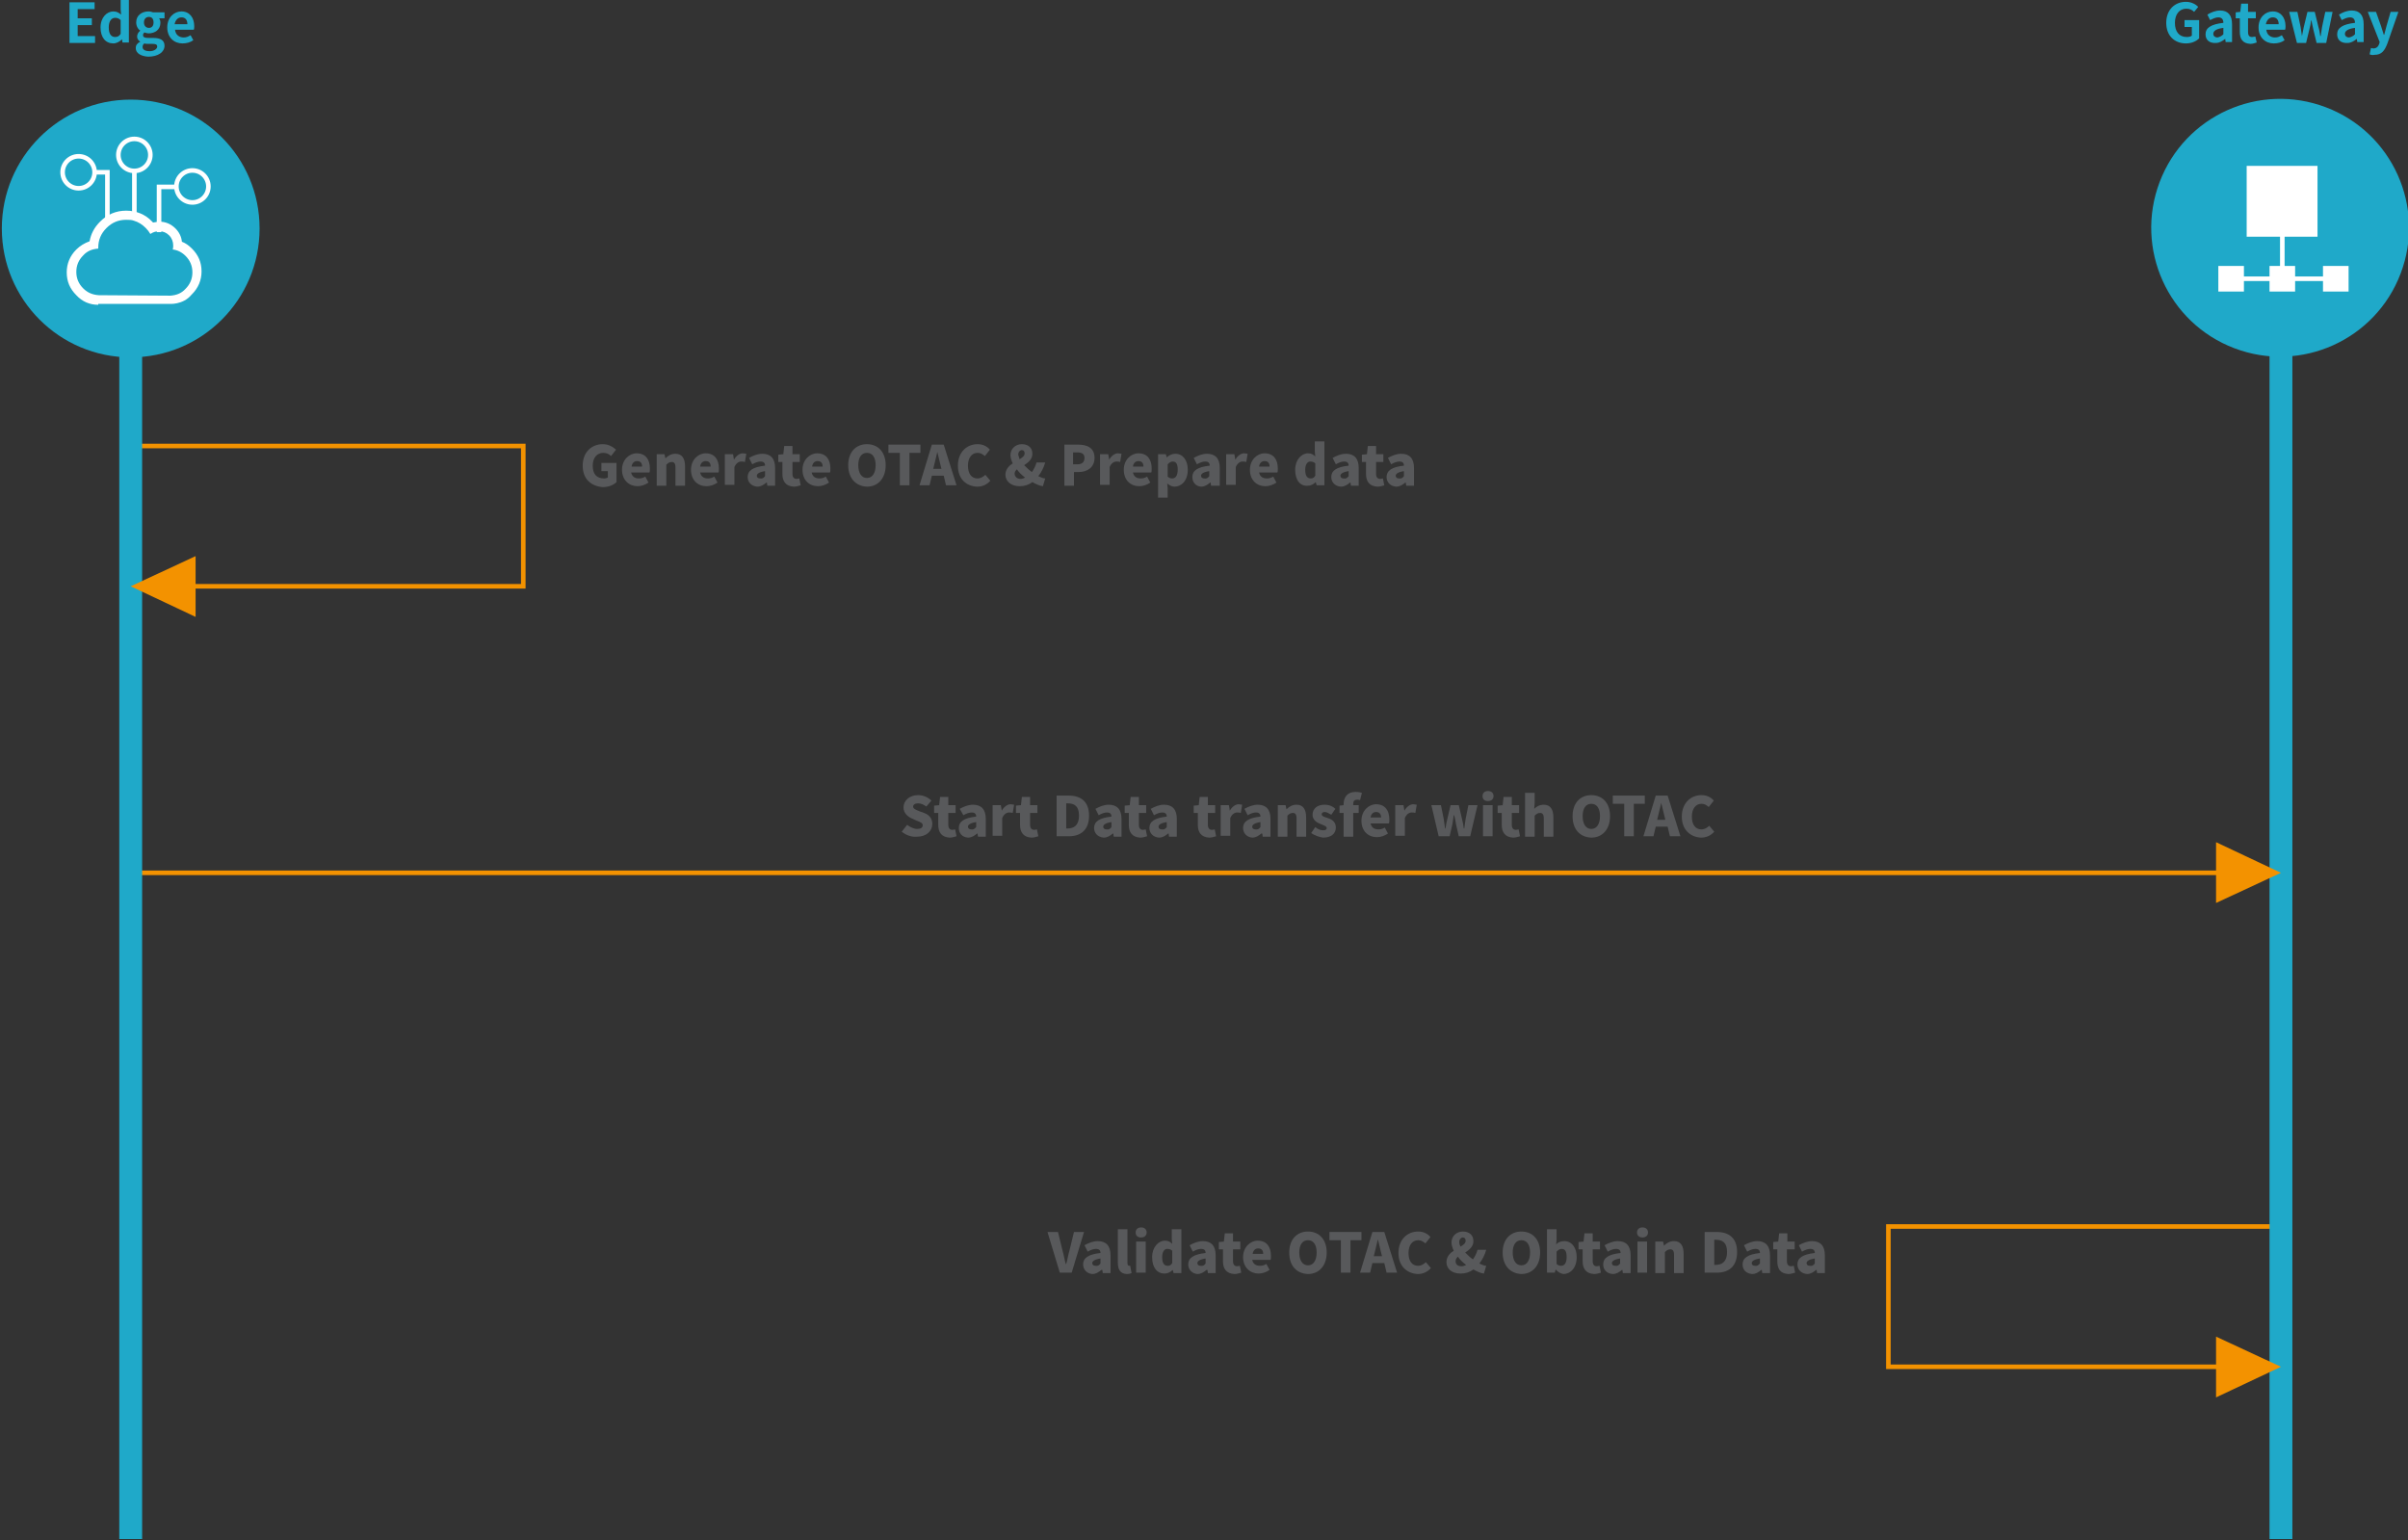 <?xml version="1.0" encoding="utf-8"?>
<!-- Generator: Adobe Illustrator 25.0.1, SVG Export Plug-In . SVG Version: 6.00 Build 0)  -->
<svg version="1.1" id="Layer_1" xmlns="http://www.w3.org/2000/svg" xmlns:xlink="http://www.w3.org/1999/xlink" x="0px" y="0px"
	 width="526.9px" height="337px" viewBox="0 0 526.9 337" style="enable-background:new 0 0 526.9 337;" xml:space="preserve">
<rect x="0" y="0" width="526.9" height="337" fill="#333333" stroke="none"/>
<style type="text/css">
	.st0{fill:#1FA9C9;}
	.st1{fill:none;stroke:#F39200;stroke-miterlimit:10;}
	.st2{fill:none;stroke:#1FA9C9;stroke-width:5;stroke-miterlimit:10;}
	.st3{fill:#F39200;}
	.st4{fill-rule:evenodd;clip-rule:evenodd;fill:#FFFFFF;}
	.st5{fill:none;stroke:#FFFFFF;stroke-miterlimit:10;}
	.st6{fill:#58595B;}
</style>
<g>
	<path class="st0" d="M15.3,0.5h5.4V2H17v2h3.1v1.5H17v2.4h3.8v1.5h-5.6V0.5H15.3z"/>
	<path class="st0" d="M22,6c0-2.2,1.4-3.5,2.8-3.5c0.8,0,1.2,0.3,1.7,0.7l-0.1-1.1v-2.4h1.8v9.6h-1.4l-0.1-0.7l0,0
		c-0.5,0.5-1.2,0.9-1.9,0.9C23.1,9.5,22,8.2,22,6z M26.4,7.4v-3C26,4,25.6,3.9,25.2,3.9c-0.8,0-1.4,0.7-1.4,2.1s0.5,2.1,1.4,2.1
		C25.7,8.1,26.1,7.9,26.4,7.4z"/>
	<path class="st0" d="M29.7,10.5c0-0.6,0.3-1,1-1.4l0,0C30.3,8.9,30,8.5,30,8s0.3-1,0.7-1.3l0,0c-0.5-0.3-0.9-1-0.9-1.8
		c0-1.6,1.3-2.4,2.7-2.4c0.4,0,0.7,0.1,1,0.2H36V4h-1.2c0.2,0.2,0.3,0.6,0.3,1c0,1.5-1.2,2.3-2.6,2.3c-0.3,0-0.6-0.1-0.9-0.2
		c-0.2,0.2-0.3,0.3-0.3,0.6c0,0.4,0.3,0.6,1.1,0.6h1.1c1.6,0,2.5,0.5,2.5,1.7c0,1.4-1.4,2.4-3.6,2.4C30.9,12.3,29.7,11.7,29.7,10.5z
		 M34.4,10.2c0-0.5-0.4-0.6-1.1-0.6h-0.8c-0.4,0-0.7,0-0.9-0.1c-0.3,0.2-0.4,0.5-0.4,0.8c0,0.6,0.6,0.9,1.6,0.9
		C33.7,11.2,34.4,10.7,34.4,10.2z M33.6,4.9c0-0.8-0.4-1.2-1-1.2c-0.6,0-1.1,0.4-1.1,1.2s0.5,1.2,1.1,1.2
		C33.2,6.1,33.6,5.7,33.6,4.9z"/>
	<path class="st0" d="M36.6,6c0-2.2,1.5-3.5,3.1-3.5c1.8,0,2.8,1.4,2.8,3.2c0,0.3,0,0.6-0.1,0.8h-4.1c0.1,1.1,0.9,1.7,1.9,1.7
		c0.6,0,1-0.2,1.5-0.5l0.6,1.1c-0.7,0.5-1.5,0.7-2.4,0.7C38.1,9.5,36.6,8.2,36.6,6z M41,5.3c0-0.9-0.4-1.5-1.3-1.5
		c-0.7,0-1.3,0.5-1.5,1.5H41z"/>
</g>
<g>
	<path class="st0" d="M474,5c0-2.9,1.9-4.6,4.3-4.6c1.3,0,2.2,0.6,2.7,1.1l-0.9,1.1c-0.4-0.4-0.9-0.7-1.7-0.7
		c-1.5,0-2.5,1.2-2.5,3.1s0.9,3.1,2.6,3.1c0.4,0,0.9-0.1,1.1-0.3V5.9H478V4.4h3.2v4c-0.6,0.6-1.6,1.1-2.9,1.1
		C475.9,9.5,474,7.9,474,5z"/>
	<path class="st0" d="M482.6,7.5c0-1.4,1.2-2.2,3.9-2.5c0-0.7-0.3-1.2-1.1-1.2c-0.6,0-1.2,0.3-1.8,0.6L483,3.2
		c0.8-0.5,1.8-0.9,2.8-0.9c1.7,0,2.6,1,2.6,3v3.9H487l-0.1-0.7l0,0c-0.6,0.5-1.3,0.9-2,0.9C483.4,9.5,482.6,8.7,482.6,7.5z
		 M486.5,7.5V6.1c-1.6,0.2-2.2,0.7-2.2,1.3c0,0.5,0.4,0.8,0.9,0.8C485.7,8.1,486.1,7.9,486.5,7.5z"/>
	<path class="st0" d="M490.1,7V4h-0.9V2.7l1-0.1l0.2-1.8h1.5v1.8h1.7V4h-1.7v3c0,0.8,0.3,1.1,0.9,1.1c0.2,0,0.5-0.1,0.7-0.1l0.3,1.3
		c-0.4,0.1-0.8,0.3-1.4,0.3C490.7,9.5,490.1,8.5,490.1,7z"/>
	<path class="st0" d="M494.2,6c0-2.2,1.5-3.5,3.1-3.5c1.8,0,2.8,1.4,2.8,3.2c0,0.3,0,0.6-0.1,0.8h-4.1c0.1,1.1,0.9,1.7,1.9,1.7
		c0.6,0,1-0.2,1.5-0.5l0.6,1.1c-0.7,0.5-1.5,0.7-2.4,0.7C495.7,9.5,494.2,8.2,494.2,6z M498.6,5.3c0-0.9-0.4-1.5-1.3-1.5
		c-0.7,0-1.3,0.5-1.5,1.5H498.6z"/>
	<path class="st0" d="M500.9,2.6h1.8l0.7,3.3c0.1,0.6,0.2,1.3,0.3,2l0,0c0.1-0.7,0.3-1.3,0.4-2l0.8-3.3h1.6l0.8,3.3
		c0.2,0.6,0.3,1.3,0.4,2h0.1c0.1-0.7,0.2-1.3,0.3-2l0.7-3.3h1.6L509,9.4h-2.1l-0.7-2.9c-0.1-0.6-0.3-1.2-0.4-2h-0.1
		c-0.1,0.7-0.2,1.3-0.4,2l-0.7,2.9h-2L500.9,2.6z"/>
	<path class="st0" d="M511.4,7.5c0-1.4,1.2-2.2,3.9-2.5c0-0.7-0.3-1.2-1.1-1.2c-0.6,0-1.2,0.3-1.8,0.6l-0.6-1.2
		c0.8-0.5,1.8-0.9,2.8-0.9c1.7,0,2.6,1,2.6,3v3.9h-1.4l-0.1-0.7l0,0c-0.6,0.5-1.3,0.9-2,0.9C512.2,9.5,511.4,8.7,511.4,7.5z
		 M515.3,7.5V6.1c-1.6,0.2-2.2,0.7-2.2,1.3c0,0.5,0.4,0.8,0.9,0.8C514.5,8.1,514.9,7.9,515.3,7.5z"/>
	<path class="st0" d="M518.5,11.9l0.3-1.4c0.1,0,0.3,0.1,0.5,0.1c0.7,0,1.1-0.4,1.3-1l0.1-0.4l-2.6-6.6h1.8l1.1,3.1
		c0.2,0.6,0.4,1.2,0.6,1.9h0.1c0.2-0.6,0.3-1.3,0.5-1.9l0.9-3.1h1.7l-2.4,6.9c-0.6,1.6-1.3,2.5-2.8,2.5
		C519,12.1,518.8,12,518.5,11.9z"/>
</g>
<line class="st1" x1="28.6" y1="191" x2="499.1" y2="191"/>
<polyline class="st1" points="499.1,268.4 413.2,268.4 413.2,299.1 492,299.1 "/>
<line class="st2" x1="499.1" y1="56.3" x2="499.1" y2="336.8"/>
<polyline class="st1" points="28.6,97.6 114.5,97.6 114.5,128.3 35.7,128.3 "/>
<line class="st2" x1="28.6" y1="56.3" x2="28.6" y2="336.8"/>
<polygon class="st3" points="484.9,197.6 484.9,191 484.9,184.3 499.1,191 "/>
<polygon class="st3" points="484.9,305.8 484.9,299.1 484.9,292.5 499.1,299.1 "/>
<polygon class="st3" points="42.8,135 42.8,128.3 42.8,121.7 28.6,128.3 "/>
<circle class="st0" cx="28.6" cy="50" r="28.2"/>
<ellipse transform="matrix(0.355 -0.935 0.935 0.355 274.993 498.751)" class="st0" cx="499.1" cy="50" rx="28.2" ry="28.2"/>
<g>
	<g>
		<path class="st4" d="M21.5,66.7c-1.9,0-3.5-0.7-4.8-2.1c-1.4-1.4-2.1-3-2.1-5c0-1.9,0.7-3.6,2.1-5c0.8-0.8,1.8-1.4,2.9-1.8
			c0.3-1.6,1-3,2.3-4.3c1.6-1.6,3.5-2.4,5.7-2.4s4.2,0.8,5.7,2.4c0.1,0.1,0.2,0.2,0.2,0.2c0.4-0.1,0.8-0.1,1.3-0.2
			c1.4,0,2.6,0.5,3.6,1.5l0,0c0.8,0.8,1.3,1.8,1.4,2.9c0.8,0.3,1.5,0.8,2.2,1.5c1.4,1.4,2.1,3,2.1,5c0,1.9-0.7,3.6-2.1,5
			c0,0,0,0-0.1,0.1c-1.9,2.3-4.9,2-5,2H21.5V66.7z M37.3,64.7c1.3-0.1,2.4-0.5,3.3-1.5c1-1,1.5-2.2,1.5-3.6c0-1.4-0.5-2.6-1.5-3.6
			c-0.8-0.8-1.8-1.3-2.8-1.4c0.1-0.3,0.1-0.6,0.1-0.9c0-0.8-0.3-1.6-0.9-2.2c-0.6-0.6-1.3-0.9-2.2-0.9c-0.7,0-1.3,0.2-1.9,0.6
			c-0.3-0.5-0.6-0.9-1-1.3c-0.8-0.8-1.6-1.3-2.6-1.6c-0.5-0.2-1.1-0.2-1.7-0.2c-1.7,0-3.1,0.6-4.3,1.8s-1.8,2.6-1.8,4.3
			c0,0.1,0,0.2,0,0.2c-1.3,0.1-2.4,0.5-3.3,1.5c-1,1-1.5,2.2-1.5,3.6c0,1.4,0.5,2.6,1.5,3.6s2.1,1.4,3.4,1.5h0.1L37.3,64.7z"/>
	</g>
	<line class="st5" x1="29.4" y1="37.3" x2="29.4" y2="47.1"/>
	<circle class="st5" cx="29.4" cy="33.9" r="3.5"/>
	<circle class="st5" cx="42.1" cy="40.8" r="3.5"/>
	<circle class="st5" cx="17.2" cy="37.7" r="3.5"/>
	<polyline class="st5" points="34.8,50.8 34.8,40.9 38.7,40.9 	"/>
	<polyline class="st5" points="23.5,49.1 23.5,37.7 20.7,37.7 	"/>
</g>
<g>
	<rect x="491.6" y="36.3" class="st4" width="15.5" height="15.5"/>
	<line class="st5" x1="499.4" y1="39.8" x2="499.4" y2="61"/>
	<line class="st5" x1="488.2" y1="61" x2="511.1" y2="61"/>
	<rect x="496.6" y="58.2" class="st4" width="5.6" height="5.6"/>
	<rect x="508.3" y="58.2" class="st4" width="5.6" height="5.6"/>
	<rect x="485.4" y="58.2" class="st4" width="5.6" height="5.6"/>
</g>
<g>
	<path class="st6" d="M127.5,101.9c0-3,2-4.7,4.4-4.7c1.3,0,2.2,0.6,2.9,1.2l-1.1,1.4c-0.4-0.4-0.9-0.7-1.7-0.7
		c-1.3,0-2.3,1-2.3,2.8c0,1.8,0.8,2.8,2.5,2.8c0.3,0,0.6-0.1,0.8-0.2v-1.4h-1.4v-1.8h3.3v4.2c-0.6,0.6-1.7,1.1-3,1.1
		C129.4,106.4,127.5,104.9,127.5,101.9z"/>
	<path class="st6" d="M136.1,102.8c0-2.2,1.6-3.6,3.2-3.6c2,0,2.9,1.4,2.9,3.3c0,0.4,0,0.8-0.1,0.9h-4c0.2,0.9,0.8,1.3,1.7,1.3
		c0.5,0,0.9-0.1,1.4-0.4l0.7,1.3c-0.7,0.5-1.6,0.8-2.4,0.8C137.7,106.4,136.1,105.1,136.1,102.8z M140.5,102.1
		c0-0.7-0.3-1.2-1.1-1.2c-0.6,0-1.1,0.4-1.2,1.2H140.5z"/>
	<path class="st6" d="M143.7,99.4h1.7l0.2,0.9h0c0.6-0.6,1.3-1,2.2-1c1.5,0,2.1,1.1,2.1,2.8v4.2h-2.1v-4c0-0.9-0.3-1.2-0.8-1.2
		c-0.5,0-0.8,0.2-1.2,0.6v4.6h-2.1V99.4z"/>
	<path class="st6" d="M151.2,102.8c0-2.2,1.6-3.6,3.2-3.6c2,0,2.9,1.4,2.9,3.3c0,0.4,0,0.8-0.1,0.9h-4c0.2,0.9,0.8,1.3,1.7,1.3
		c0.5,0,0.9-0.1,1.4-0.4l0.7,1.3c-0.7,0.5-1.6,0.8-2.4,0.8C152.7,106.4,151.2,105.1,151.2,102.8z M155.5,102.1
		c0-0.7-0.3-1.2-1.1-1.2c-0.6,0-1.1,0.4-1.2,1.2H155.5z"/>
	<path class="st6" d="M158.7,99.4h1.7l0.2,1.2h0c0.5-0.9,1.3-1.4,1.9-1.4c0.4,0,0.6,0.1,0.8,0.1l-0.3,1.8c-0.3-0.1-0.5-0.1-0.8-0.1
		c-0.5,0-1.1,0.3-1.5,1.2v3.9h-2.1V99.4z"/>
	<path class="st6" d="M163.6,104.4c0-1.4,1.1-2.2,3.8-2.5c0-0.6-0.3-0.9-1-0.9c-0.5,0-1.1,0.2-1.8,0.6l-0.7-1.4
		c0.9-0.5,1.9-0.9,2.9-0.9c1.8,0,2.8,1,2.8,3.1v3.9h-1.7l-0.1-0.7h-0.1c-0.6,0.5-1.2,0.9-2,0.9C164.4,106.4,163.6,105.5,163.6,104.4
		z M167.4,104.2v-1.1c-1.3,0.2-1.8,0.6-1.8,1c0,0.4,0.3,0.6,0.7,0.6C166.8,104.8,167.1,104.6,167.4,104.2z"/>
	<path class="st6" d="M171.2,103.7v-2.6h-0.9v-1.6l1.1-0.1l0.2-1.8h1.8v1.8h1.6v1.7h-1.6v2.6c0,0.8,0.4,1.1,0.9,1.1
		c0.2,0,0.5-0.1,0.6-0.1l0.3,1.5c-0.4,0.1-0.9,0.3-1.5,0.3C171.9,106.4,171.2,105.3,171.2,103.7z"/>
	<path class="st6" d="M175.6,102.8c0-2.2,1.6-3.6,3.2-3.6c2,0,2.9,1.4,2.9,3.3c0,0.4,0,0.8-0.1,0.9h-4c0.2,0.9,0.8,1.3,1.7,1.3
		c0.5,0,0.9-0.1,1.4-0.4l0.7,1.3c-0.7,0.5-1.6,0.8-2.4,0.8C177.1,106.4,175.6,105.1,175.6,102.8z M180,102.1c0-0.7-0.3-1.2-1.1-1.2
		c-0.6,0-1.1,0.4-1.2,1.2H180z"/>
	<path class="st6" d="M185.6,101.8c0-2.9,1.7-4.6,4.1-4.6c2.4,0,4.1,1.7,4.1,4.6c0,2.9-1.7,4.7-4.1,4.7
		C187.3,106.4,185.6,104.7,185.6,101.8z M191.6,101.8c0-1.7-0.7-2.7-1.9-2.7c-1.2,0-1.9,1-1.9,2.7c0,1.7,0.7,2.8,1.9,2.8
		C190.9,104.6,191.6,103.5,191.6,101.8z"/>
	<path class="st6" d="M196.8,99.1h-2.4v-1.8h7v1.8H199v7.1h-2.1V99.1z"/>
	<path class="st6" d="M203.9,97.3h2.6l2.8,8.9h-2.3l-0.5-2.1h-2.6l-0.5,2.1h-2.2L203.9,97.3z M204.2,102.6h1.8l-0.2-0.8
		c-0.2-0.9-0.5-2-0.7-2.9h0c-0.2,0.9-0.5,2-0.7,2.9L204.2,102.6z"/>
	<path class="st6" d="M209.6,101.9c0-3,2-4.7,4.3-4.7c1.2,0,2.1,0.5,2.7,1.2l-1.1,1.4c-0.5-0.4-0.9-0.7-1.6-0.7
		c-1.2,0-2.1,1-2.1,2.8c0,1.8,0.8,2.8,2.1,2.8c0.7,0,1.3-0.4,1.7-0.8l1.1,1.3c-0.8,0.9-1.8,1.3-2.9,1.3
		C211.5,106.4,209.6,104.9,209.6,101.9z"/>
	<path class="st6" d="M220,103.9c0-1.2,0.8-2,1.6-2.5c-0.3-0.6-0.5-1.3-0.5-1.8c0-1.3,1-2.4,2.5-2.4c1.4,0,2.3,0.8,2.3,2.1
		c0,1.2-0.9,1.9-1.8,2.5c0.5,0.5,1.1,1.1,1.7,1.5c0.4-0.6,0.8-1.3,1-2.1h1.9c-0.3,1.1-0.8,2.1-1.5,3c0.6,0.3,1.1,0.5,1.5,0.5
		l-0.5,1.7c-0.8-0.1-1.6-0.5-2.3-0.9c-0.8,0.6-1.7,0.9-2.8,0.9C221.1,106.4,220,105.2,220,103.9z M223.3,104.8c0.3,0,0.7-0.1,1-0.3
		c-0.7-0.5-1.3-1.1-1.8-1.8c-0.3,0.3-0.5,0.6-0.5,1C222.1,104.4,222.6,104.8,223.3,104.8z M223.1,100.5c0.6-0.4,1.1-0.7,1.1-1.3
		c0-0.4-0.2-0.7-0.6-0.7c-0.4,0-0.8,0.4-0.8,1C222.9,99.8,223,100.2,223.1,100.5z"/>
	<path class="st6" d="M232.8,97.3h3.1c2,0,3.6,0.7,3.6,2.9c0,2.1-1.6,3.1-3.5,3.1h-1v3h-2.1V97.3z M235.8,101.6c1,0,1.5-0.5,1.5-1.4
		c0-0.9-0.6-1.2-1.6-1.2h-0.9v2.6H235.8z"/>
	<path class="st6" d="M240.8,99.4h1.7l0.2,1.2h0c0.5-0.9,1.3-1.4,1.9-1.4c0.4,0,0.6,0.1,0.8,0.1l-0.3,1.8c-0.3-0.1-0.5-0.1-0.8-0.1
		c-0.5,0-1.1,0.3-1.5,1.2v3.9h-2.1V99.4z"/>
	<path class="st6" d="M245.9,102.8c0-2.2,1.6-3.6,3.2-3.6c2,0,2.9,1.4,2.9,3.3c0,0.4,0,0.8-0.1,0.9h-4c0.2,0.9,0.8,1.3,1.7,1.3
		c0.5,0,0.9-0.1,1.4-0.4l0.7,1.3c-0.7,0.5-1.6,0.8-2.4,0.8C247.4,106.4,245.9,105.1,245.9,102.8z M250.2,102.1
		c0-0.7-0.3-1.2-1.1-1.2c-0.6,0-1.1,0.4-1.2,1.2H250.2z"/>
	<path class="st6" d="M253.4,99.4h1.7l0.2,0.7h0c0.5-0.5,1.2-0.8,1.9-0.8c1.6,0,2.7,1.4,2.7,3.5c0,2.4-1.4,3.7-2.9,3.7
		c-0.6,0-1.1-0.3-1.6-0.7l0.1,1.1v2h-2.1V99.4z M257.7,102.8c0-1.2-0.3-1.8-1.1-1.8c-0.4,0-0.7,0.2-1.1,0.6v2.7
		c0.3,0.3,0.7,0.4,1,0.4C257.2,104.7,257.7,104.1,257.7,102.8z"/>
	<path class="st6" d="M260.9,104.4c0-1.4,1.1-2.2,3.8-2.5c0-0.6-0.3-0.9-1-0.9c-0.5,0-1.1,0.2-1.8,0.6l-0.7-1.4
		c0.9-0.5,1.9-0.9,2.9-0.9c1.8,0,2.8,1,2.8,3.1v3.9H265l-0.1-0.7h-0.1c-0.6,0.5-1.2,0.9-2,0.9C261.6,106.4,260.9,105.5,260.9,104.4z
		 M264.6,104.2v-1.1c-1.3,0.2-1.8,0.6-1.8,1c0,0.4,0.3,0.6,0.7,0.6C264,104.8,264.3,104.6,264.6,104.2z"/>
	<path class="st6" d="M268.4,99.4h1.7l0.2,1.2h0c0.5-0.9,1.3-1.4,1.9-1.4c0.4,0,0.6,0.1,0.8,0.1l-0.3,1.8c-0.3-0.1-0.5-0.1-0.8-0.1
		c-0.5,0-1.1,0.3-1.5,1.2v3.9h-2.1V99.4z"/>
	<path class="st6" d="M273.5,102.8c0-2.2,1.6-3.6,3.2-3.6c2,0,2.9,1.4,2.9,3.3c0,0.4,0,0.8-0.1,0.9h-4c0.2,0.9,0.8,1.3,1.7,1.3
		c0.5,0,0.9-0.1,1.4-0.4l0.7,1.3c-0.7,0.5-1.6,0.8-2.4,0.8C275,106.4,273.5,105.1,273.5,102.8z M277.8,102.1c0-0.7-0.3-1.2-1.1-1.2
		c-0.6,0-1.1,0.4-1.2,1.2H277.8z"/>
	<path class="st6" d="M283.4,102.8c0-2.2,1.4-3.6,2.8-3.6c0.8,0,1.2,0.3,1.6,0.7l-0.1-1v-2.3h2.1v9.6h-1.7l-0.2-0.7h0
		c-0.5,0.5-1.1,0.8-1.8,0.8C284.5,106.4,283.4,105.1,283.4,102.8z M287.8,104.1v-2.7c-0.3-0.3-0.7-0.4-1.1-0.4
		c-0.6,0-1.1,0.6-1.1,1.8c0,1.3,0.4,1.9,1.2,1.9C287.2,104.7,287.5,104.6,287.8,104.1z"/>
	<path class="st6" d="M291.3,104.4c0-1.4,1.1-2.2,3.8-2.5c0-0.6-0.3-0.9-1-0.9c-0.5,0-1.1,0.2-1.8,0.6l-0.7-1.4
		c0.9-0.5,1.9-0.9,2.9-0.9c1.8,0,2.8,1,2.8,3.1v3.9h-1.7l-0.1-0.7h-0.1c-0.6,0.5-1.2,0.9-2,0.9C292.1,106.4,291.3,105.5,291.3,104.4
		z M295.1,104.2v-1.1c-1.3,0.2-1.8,0.6-1.8,1c0,0.4,0.3,0.6,0.7,0.6C294.5,104.8,294.8,104.6,295.1,104.2z"/>
	<path class="st6" d="M298.9,103.7v-2.6H298v-1.6l1.1-0.1l0.2-1.8h1.8v1.8h1.6v1.7h-1.6v2.6c0,0.8,0.4,1.1,0.9,1.1
		c0.2,0,0.5-0.1,0.6-0.1l0.3,1.5c-0.4,0.1-0.9,0.3-1.5,0.3C299.6,106.4,298.9,105.3,298.9,103.7z"/>
	<path class="st6" d="M303.4,104.4c0-1.4,1.1-2.2,3.8-2.5c0-0.6-0.3-0.9-1-0.9c-0.5,0-1.1,0.2-1.8,0.6l-0.7-1.4
		c0.9-0.5,1.9-0.9,2.9-0.9c1.8,0,2.8,1,2.8,3.1v3.9h-1.7l-0.1-0.7h-0.1c-0.6,0.5-1.2,0.9-2,0.9C304.2,106.4,303.4,105.5,303.4,104.4
		z M307.2,104.2v-1.1c-1.3,0.2-1.8,0.6-1.8,1c0,0.4,0.3,0.6,0.7,0.6C306.6,104.8,306.9,104.6,307.2,104.2z"/>
</g>
<g>
	<path class="st6" d="M197.3,182l1.2-1.5c0.6,0.5,1.5,0.9,2.2,0.9c0.8,0,1.2-0.3,1.2-0.8c0-0.5-0.5-0.7-1.3-1l-1.1-0.5
		c-0.9-0.4-1.8-1.2-1.8-2.4c0-1.5,1.3-2.7,3.2-2.7c1,0,2.1,0.4,2.9,1.2l-1.1,1.3c-0.6-0.4-1.1-0.7-1.8-0.7c-0.7,0-1.1,0.3-1.1,0.7
		c0,0.5,0.6,0.7,1.3,1l1.1,0.4c1.1,0.4,1.8,1.2,1.8,2.4c0,1.5-1.2,2.8-3.4,2.8C199.5,183.2,198.3,182.8,197.3,182z"/>
	<path class="st6" d="M205.3,180.5v-2.6h-0.9v-1.6l1.1-0.1l0.2-1.8h1.8v1.8h1.6v1.7h-1.6v2.6c0,0.8,0.4,1.1,0.9,1.1
		c0.2,0,0.5-0.1,0.6-0.1l0.3,1.5c-0.4,0.1-0.9,0.3-1.5,0.3C206,183.2,205.3,182.1,205.3,180.5z"/>
	<path class="st6" d="M209.8,181.2c0-1.4,1.1-2.2,3.8-2.5c0-0.6-0.3-0.9-1-0.9c-0.5,0-1.1,0.2-1.8,0.6L210,177
		c0.9-0.5,1.9-0.9,2.9-0.9c1.8,0,2.8,1,2.8,3.1v3.9H214l-0.1-0.7h-0.1c-0.6,0.5-1.2,0.9-2,0.9C210.5,183.2,209.8,182.3,209.8,181.2z
		 M213.6,181v-1.1c-1.3,0.2-1.8,0.6-1.8,1c0,0.4,0.3,0.6,0.7,0.6C213,181.6,213.2,181.4,213.6,181z"/>
	<path class="st6" d="M217.3,176.2h1.7l0.2,1.2h0c0.5-0.9,1.3-1.4,1.9-1.4c0.4,0,0.6,0.1,0.8,0.1l-0.3,1.8c-0.3-0.1-0.5-0.1-0.8-0.1
		c-0.5,0-1.1,0.3-1.5,1.2v3.9h-2.1V176.2z"/>
	<path class="st6" d="M223.2,180.5v-2.6h-0.9v-1.6l1.1-0.1l0.2-1.8h1.8v1.8h1.6v1.7h-1.6v2.6c0,0.8,0.4,1.1,0.9,1.1
		c0.2,0,0.5-0.1,0.6-0.1l0.3,1.5c-0.4,0.1-0.9,0.3-1.5,0.3C223.9,183.2,223.2,182.1,223.2,180.5z"/>
	<path class="st6" d="M231.2,174.1h2.6c2.7,0,4.5,1.3,4.5,4.4s-1.8,4.5-4.4,4.5h-2.7V174.1z M233.6,181.3c1.4,0,2.5-0.7,2.5-2.8
		s-1-2.7-2.5-2.7h-0.3v5.5H233.6z"/>
	<path class="st6" d="M239.4,181.2c0-1.4,1.1-2.2,3.8-2.5c0-0.6-0.3-0.9-1-0.9c-0.5,0-1.1,0.2-1.8,0.6l-0.7-1.4
		c0.9-0.5,1.9-0.9,2.9-0.9c1.8,0,2.8,1,2.8,3.1v3.9h-1.7l-0.1-0.7h-0.1c-0.6,0.5-1.2,0.9-2,0.9C240.2,183.2,239.4,182.3,239.4,181.2
		z M243.2,181v-1.1c-1.3,0.2-1.8,0.6-1.8,1c0,0.4,0.3,0.6,0.7,0.6C242.6,181.6,242.9,181.4,243.2,181z"/>
	<path class="st6" d="M247,180.5v-2.6h-0.9v-1.6l1.1-0.1l0.2-1.8h1.8v1.8h1.6v1.7h-1.6v2.6c0,0.8,0.4,1.1,0.9,1.1
		c0.2,0,0.5-0.1,0.6-0.1l0.3,1.5c-0.4,0.1-0.9,0.3-1.5,0.3C247.7,183.2,247,182.1,247,180.5z"/>
	<path class="st6" d="M251.5,181.2c0-1.4,1.1-2.2,3.8-2.5c0-0.6-0.3-0.9-1-0.9c-0.5,0-1.1,0.2-1.8,0.6l-0.7-1.4
		c0.9-0.5,1.9-0.9,2.9-0.9c1.8,0,2.8,1,2.8,3.1v3.9h-1.7l-0.1-0.7h-0.1c-0.6,0.5-1.2,0.9-2,0.9C252.3,183.2,251.5,182.3,251.5,181.2
		z M255.3,181v-1.1c-1.3,0.2-1.8,0.6-1.8,1c0,0.4,0.3,0.6,0.7,0.6C254.7,181.6,255,181.4,255.3,181z"/>
	<path class="st6" d="M262.1,180.5v-2.6h-0.9v-1.6l1.1-0.1l0.2-1.8h1.8v1.8h1.6v1.7h-1.6v2.6c0,0.8,0.4,1.1,0.9,1.1
		c0.2,0,0.5-0.1,0.6-0.1l0.3,1.5c-0.4,0.1-0.9,0.3-1.5,0.3C262.8,183.2,262.1,182.1,262.1,180.5z"/>
	<path class="st6" d="M267.2,176.2h1.7l0.2,1.2h0c0.5-0.9,1.3-1.4,1.9-1.4c0.4,0,0.6,0.1,0.8,0.1l-0.3,1.8c-0.3-0.1-0.5-0.1-0.8-0.1
		c-0.5,0-1.1,0.3-1.5,1.2v3.9h-2.1V176.2z"/>
	<path class="st6" d="M272,181.2c0-1.4,1.1-2.2,3.8-2.5c0-0.6-0.3-0.9-1-0.9c-0.5,0-1.1,0.2-1.8,0.6l-0.7-1.4
		c0.9-0.5,1.9-0.9,2.9-0.9c1.8,0,2.8,1,2.8,3.1v3.9h-1.7l-0.1-0.7H276c-0.6,0.5-1.2,0.9-2,0.9C272.8,183.2,272,182.3,272,181.2z
		 M275.8,181v-1.1c-1.3,0.2-1.8,0.6-1.8,1c0,0.4,0.3,0.6,0.7,0.6C275.2,181.6,275.5,181.4,275.8,181z"/>
	<path class="st6" d="M279.6,176.2h1.7l0.2,0.9h0c0.6-0.6,1.3-1,2.2-1c1.5,0,2.1,1.1,2.1,2.8v4.2h-2.1v-4c0-0.9-0.3-1.2-0.8-1.2
		c-0.5,0-0.8,0.2-1.2,0.6v4.6h-2.1V176.2z"/>
	<path class="st6" d="M286.9,182.3l0.9-1.3c0.6,0.5,1.2,0.7,1.7,0.7c0.6,0,0.8-0.2,0.8-0.5c0-0.4-0.7-0.6-1.4-0.9
		c-0.8-0.3-1.7-0.9-1.7-2c0-1.3,1-2.2,2.6-2.2c1.1,0,1.9,0.4,2.4,0.9l-0.9,1.3c-0.5-0.3-1-0.6-1.4-0.6c-0.5,0-0.7,0.2-0.7,0.5
		c0,0.4,0.6,0.6,1.3,0.8c0.9,0.3,1.8,0.8,1.8,2.1c0,1.3-1,2.2-2.8,2.2C288.7,183.2,287.6,182.8,286.9,182.3z"/>
	<path class="st6" d="M294,177.9h-0.9v-1.6l0.9-0.1V176c0-1.4,0.7-2.7,2.6-2.7c0.6,0,1.1,0.1,1.4,0.2l-0.4,1.6
		c-0.2-0.1-0.5-0.1-0.7-0.1c-0.5,0-0.8,0.3-0.8,0.9v0.3h1.2v1.7h-1.2v5.2H294V177.9z"/>
	<path class="st6" d="M297.9,179.6c0-2.2,1.6-3.6,3.2-3.6c2,0,2.9,1.4,2.9,3.3c0,0.4,0,0.8-0.1,0.9h-4c0.2,0.9,0.8,1.3,1.7,1.3
		c0.5,0,0.9-0.1,1.4-0.4l0.7,1.3c-0.7,0.5-1.6,0.8-2.4,0.8C299.4,183.2,297.9,181.9,297.9,179.6z M302.2,178.9
		c0-0.7-0.3-1.2-1.1-1.2c-0.6,0-1.1,0.4-1.2,1.2H302.2z"/>
	<path class="st6" d="M305.4,176.2h1.7l0.2,1.2h0c0.5-0.9,1.3-1.4,1.9-1.4c0.4,0,0.6,0.1,0.8,0.1l-0.3,1.8c-0.3-0.1-0.5-0.1-0.8-0.1
		c-0.5,0-1.1,0.3-1.5,1.2v3.9h-2.1V176.2z"/>
	<path class="st6" d="M313.2,176.2h2.1l0.6,3c0.1,0.7,0.2,1.4,0.3,2.1h0.1c0.1-0.7,0.2-1.4,0.4-2.1l0.7-3h1.8l0.7,3
		c0.2,0.7,0.3,1.4,0.4,2.1h0.1c0.1-0.7,0.2-1.4,0.3-2.1l0.6-3h2l-1.6,6.8h-2.5l-0.6-2.6c-0.1-0.6-0.2-1.3-0.4-2h-0.1
		c-0.1,0.7-0.2,1.4-0.3,2l-0.6,2.6h-2.4L313.2,176.2z"/>
	<path class="st6" d="M324.4,174.2c0-0.7,0.5-1.1,1.2-1.1c0.7,0,1.2,0.4,1.2,1.1c0,0.7-0.5,1.1-1.2,1.1
		C324.8,175.3,324.4,174.9,324.4,174.2z M324.5,176.2h2.1v6.8h-2.1V176.2z"/>
	<path class="st6" d="M328.6,180.5v-2.6h-0.9v-1.6l1.1-0.1l0.2-1.8h1.8v1.8h1.6v1.7h-1.6v2.6c0,0.8,0.4,1.1,0.9,1.1
		c0.2,0,0.5-0.1,0.6-0.1l0.3,1.5c-0.4,0.1-0.9,0.3-1.5,0.3C329.3,183.2,328.6,182.1,328.6,180.5z"/>
	<path class="st6" d="M333.7,173.5h2.1v2.3l-0.1,1.2c0.5-0.5,1.2-0.9,2.1-0.9c1.5,0,2.1,1.1,2.1,2.8v4.2h-2.1v-4
		c0-0.9-0.3-1.2-0.8-1.2c-0.5,0-0.8,0.2-1.2,0.6v4.6h-2.1V173.5z"/>
	<path class="st6" d="M344.1,178.6c0-2.9,1.7-4.6,4.1-4.6c2.4,0,4.1,1.7,4.1,4.6c0,2.9-1.7,4.7-4.1,4.7
		C345.7,183.2,344.1,181.5,344.1,178.6z M350.1,178.6c0-1.7-0.7-2.7-1.9-2.7c-1.2,0-1.9,1-1.9,2.7c0,1.7,0.7,2.8,1.9,2.8
		C349.4,181.4,350.1,180.3,350.1,178.6z"/>
	<path class="st6" d="M355.3,175.9h-2.4v-1.8h7v1.8h-2.4v7.1h-2.1V175.9z"/>
	<path class="st6" d="M362.3,174.1h2.6l2.8,8.9h-2.3l-0.5-2.1h-2.6l-0.5,2.1h-2.2L362.3,174.1z M362.6,179.4h1.8l-0.2-0.8
		c-0.2-0.9-0.5-2-0.7-2.9h0c-0.2,0.9-0.5,2-0.7,2.9L362.6,179.4z"/>
	<path class="st6" d="M368,178.7c0-3,2-4.7,4.3-4.7c1.2,0,2.1,0.5,2.7,1.2l-1.1,1.4c-0.5-0.4-0.9-0.7-1.6-0.7c-1.2,0-2.1,1-2.1,2.8
		c0,1.8,0.8,2.8,2.1,2.8c0.7,0,1.3-0.4,1.7-0.8l1.1,1.3c-0.8,0.9-1.8,1.3-2.9,1.3C370,183.2,368,181.7,368,178.7z"/>
</g>
<g>
	<path class="st6" d="M229.2,269.6h2.3l1,4.1c0.3,1,0.4,1.9,0.7,2.9h0.1c0.3-1,0.4-1.9,0.7-2.9l1-4.1h2.2l-2.7,8.9h-2.6L229.2,269.6
		z"/>
	<path class="st6" d="M237,276.7c0-1.4,1.1-2.2,3.8-2.5c0-0.6-0.3-0.9-1-0.9c-0.5,0-1.1,0.2-1.8,0.6l-0.7-1.4
		c0.9-0.5,1.9-0.9,2.9-0.9c1.8,0,2.8,1,2.8,3.1v3.9h-1.7l-0.1-0.7H241c-0.6,0.5-1.2,0.9-2,0.9C237.8,278.7,237,277.8,237,276.7z
		 M240.8,276.5v-1.1c-1.3,0.2-1.8,0.6-1.8,1c0,0.4,0.3,0.6,0.7,0.6C240.2,277.1,240.5,276.9,240.8,276.5z"/>
	<path class="st6" d="M244.6,276.3V269h2.1v7.4c0,0.5,0.2,0.6,0.4,0.6c0.1,0,0.1,0,0.2,0l0.3,1.6c-0.2,0.1-0.6,0.2-1.1,0.2
		C245.1,278.7,244.6,277.8,244.6,276.3z"/>
	<path class="st6" d="M248.5,269.7c0-0.7,0.5-1.1,1.2-1.1c0.7,0,1.2,0.4,1.2,1.1c0,0.7-0.5,1.1-1.2,1.1
		C248.9,270.8,248.5,270.4,248.5,269.7z M248.6,271.7h2.1v6.8h-2.1V271.7z"/>
	<path class="st6" d="M252.1,275.1c0-2.2,1.4-3.6,2.8-3.6c0.8,0,1.2,0.3,1.6,0.7l-0.1-1V269h2.1v9.6h-1.7l-0.2-0.7h0
		c-0.5,0.5-1.1,0.8-1.8,0.8C253.2,278.7,252.1,277.4,252.1,275.1z M256.5,276.4v-2.7c-0.3-0.3-0.7-0.4-1.1-0.4
		c-0.6,0-1.1,0.6-1.1,1.8c0,1.3,0.4,1.9,1.2,1.9C255.9,277,256.2,276.9,256.5,276.4z"/>
	<path class="st6" d="M260,276.7c0-1.4,1.1-2.2,3.8-2.5c0-0.6-0.3-0.9-1-0.9c-0.5,0-1.1,0.2-1.8,0.6l-0.7-1.4
		c0.9-0.5,1.9-0.9,2.9-0.9c1.8,0,2.8,1,2.8,3.1v3.9h-1.7l-0.1-0.7H264c-0.6,0.5-1.2,0.9-2,0.9C260.8,278.7,260,277.8,260,276.7z
		 M263.8,276.5v-1.1c-1.3,0.2-1.8,0.6-1.8,1c0,0.4,0.3,0.6,0.7,0.6C263.2,277.1,263.5,276.9,263.8,276.5z"/>
	<path class="st6" d="M267.6,276v-2.6h-0.9v-1.6l1.1-0.1l0.2-1.8h1.8v1.8h1.6v1.7h-1.6v2.6c0,0.8,0.4,1.1,0.9,1.1
		c0.2,0,0.5-0.1,0.6-0.1l0.3,1.5c-0.4,0.1-0.9,0.3-1.5,0.3C268.3,278.7,267.6,277.6,267.6,276z"/>
	<path class="st6" d="M272,275.1c0-2.2,1.6-3.6,3.2-3.6c2,0,2.9,1.4,2.9,3.3c0,0.4,0,0.8-0.1,0.9h-4c0.2,0.9,0.8,1.3,1.7,1.3
		c0.5,0,0.9-0.1,1.4-0.4l0.7,1.3c-0.7,0.5-1.6,0.8-2.4,0.8C273.6,278.7,272,277.4,272,275.1z M276.4,274.4c0-0.7-0.3-1.2-1.1-1.2
		c-0.6,0-1.1,0.4-1.2,1.2H276.4z"/>
	<path class="st6" d="M282.1,274.1c0-2.9,1.7-4.6,4.1-4.6c2.4,0,4.1,1.7,4.1,4.6c0,2.9-1.7,4.7-4.1,4.7
		C283.7,278.7,282.1,277,282.1,274.1z M288.1,274.1c0-1.7-0.7-2.7-1.9-2.7c-1.2,0-1.9,1-1.9,2.7c0,1.7,0.7,2.8,1.9,2.8
		C287.4,276.9,288.1,275.8,288.1,274.1z"/>
	<path class="st6" d="M293.3,271.4h-2.4v-1.8h7v1.8h-2.4v7.1h-2.1V271.4z"/>
	<path class="st6" d="M300.3,269.6h2.6l2.8,8.9h-2.3l-0.5-2.1h-2.6l-0.5,2.1h-2.2L300.3,269.6z M300.6,274.9h1.8l-0.2-0.8
		c-0.2-0.9-0.5-2-0.7-2.9h0c-0.2,0.9-0.5,2-0.7,2.9L300.6,274.9z"/>
	<path class="st6" d="M306,274.2c0-3,2-4.7,4.3-4.7c1.2,0,2.1,0.5,2.7,1.2l-1.1,1.4c-0.5-0.4-0.9-0.7-1.6-0.7c-1.2,0-2.1,1-2.1,2.8
		c0,1.8,0.8,2.8,2.1,2.8c0.7,0,1.3-0.4,1.7-0.8l1.1,1.3c-0.8,0.9-1.8,1.3-2.9,1.3C308,278.7,306,277.2,306,274.2z"/>
	<path class="st6" d="M316.5,276.2c0-1.2,0.8-2,1.6-2.5c-0.3-0.6-0.5-1.3-0.5-1.8c0-1.3,1-2.4,2.5-2.4c1.4,0,2.3,0.8,2.3,2.1
		c0,1.2-0.9,1.9-1.8,2.5c0.5,0.5,1.1,1.1,1.7,1.5c0.4-0.6,0.8-1.3,1-2.1h1.9c-0.3,1.1-0.8,2.1-1.5,3c0.6,0.3,1.1,0.5,1.5,0.5
		l-0.5,1.7c-0.8-0.1-1.6-0.5-2.3-0.9c-0.8,0.6-1.7,0.9-2.8,0.9C317.5,278.7,316.5,277.5,316.5,276.2z M319.8,277.1
		c0.3,0,0.7-0.1,1-0.3c-0.7-0.5-1.3-1.1-1.8-1.8c-0.3,0.3-0.5,0.6-0.5,1C318.5,276.7,319,277.1,319.8,277.1z M319.6,272.8
		c0.6-0.4,1.1-0.7,1.1-1.3c0-0.4-0.2-0.7-0.6-0.7c-0.4,0-0.8,0.4-0.8,1C319.3,272.1,319.4,272.5,319.6,272.8z"/>
	<path class="st6" d="M328.8,274.1c0-2.9,1.7-4.6,4.1-4.6c2.4,0,4.1,1.7,4.1,4.6c0,2.9-1.7,4.7-4.1,4.7
		C330.5,278.7,328.8,277,328.8,274.1z M334.8,274.1c0-1.7-0.7-2.7-1.9-2.7c-1.2,0-1.9,1-1.9,2.7c0,1.7,0.7,2.8,1.9,2.8
		C334.1,276.9,334.8,275.8,334.8,274.1z"/>
	<path class="st6" d="M340.4,277.8L340.4,277.8l-0.2,0.7h-1.7V269h2.1v2.3l-0.1,1c0.5-0.5,1.1-0.7,1.8-0.7c1.6,0,2.7,1.4,2.7,3.5
		c0,2.4-1.4,3.7-2.9,3.7C341.5,278.7,340.9,278.4,340.4,277.8z M342.8,275.1c0-1.2-0.3-1.8-1.1-1.8c-0.4,0-0.7,0.2-1.1,0.6v2.7
		c0.3,0.3,0.7,0.4,1,0.4C342.3,277,342.8,276.4,342.8,275.1z"/>
	<path class="st6" d="M346.3,276v-2.6h-0.9v-1.6l1.1-0.1l0.2-1.8h1.8v1.8h1.6v1.7h-1.6v2.6c0,0.8,0.4,1.1,0.9,1.1
		c0.2,0,0.5-0.1,0.6-0.1l0.3,1.5c-0.4,0.1-0.9,0.3-1.5,0.3C347,278.7,346.3,277.6,346.3,276z"/>
	<path class="st6" d="M350.8,276.7c0-1.4,1.1-2.2,3.8-2.5c0-0.6-0.3-0.9-1-0.9c-0.5,0-1.1,0.2-1.8,0.6l-0.7-1.4
		c0.9-0.5,1.9-0.9,2.9-0.9c1.8,0,2.8,1,2.8,3.1v3.9h-1.7l-0.1-0.7h-0.1c-0.6,0.5-1.2,0.9-2,0.9C351.5,278.7,350.8,277.8,350.8,276.7
		z M354.5,276.5v-1.1c-1.3,0.2-1.8,0.6-1.8,1c0,0.4,0.3,0.6,0.7,0.6C353.9,277.1,354.2,276.9,354.5,276.5z"/>
	<path class="st6" d="M358.2,269.7c0-0.7,0.5-1.1,1.2-1.1c0.7,0,1.2,0.4,1.2,1.1c0,0.7-0.5,1.1-1.2,1.1
		C358.7,270.8,358.2,270.4,358.2,269.7z M358.3,271.7h2.1v6.8h-2.1V271.7z"/>
	<path class="st6" d="M362.2,271.7h1.7l0.2,0.9h0c0.6-0.6,1.3-1,2.2-1c1.5,0,2.1,1.1,2.1,2.8v4.2h-2.1v-4c0-0.9-0.3-1.2-0.8-1.2
		c-0.5,0-0.8,0.2-1.2,0.6v4.6h-2.1V271.7z"/>
	<path class="st6" d="M373,269.6h2.6c2.7,0,4.5,1.3,4.5,4.4s-1.8,4.5-4.4,4.5H373V269.6z M375.4,276.8c1.4,0,2.5-0.7,2.5-2.8
		s-1-2.7-2.5-2.7h-0.3v5.5H375.4z"/>
	<path class="st6" d="M381.3,276.7c0-1.4,1.1-2.2,3.8-2.5c0-0.6-0.3-0.9-1-0.9c-0.5,0-1.1,0.2-1.8,0.6l-0.7-1.4
		c0.9-0.5,1.9-0.9,2.9-0.9c1.8,0,2.8,1,2.8,3.1v3.9h-1.7l-0.1-0.7h-0.1c-0.6,0.5-1.2,0.9-2,0.9C382,278.7,381.3,277.8,381.3,276.7z
		 M385.1,276.5v-1.1c-1.3,0.2-1.8,0.6-1.8,1c0,0.4,0.3,0.6,0.7,0.6C384.5,277.1,384.7,276.9,385.1,276.5z"/>
	<path class="st6" d="M388.9,276v-2.6h-0.9v-1.6l1.1-0.1l0.2-1.8h1.8v1.8h1.6v1.7H391v2.6c0,0.8,0.4,1.1,0.9,1.1
		c0.2,0,0.5-0.1,0.6-0.1l0.3,1.5c-0.4,0.1-0.9,0.3-1.5,0.3C389.5,278.7,388.9,277.6,388.9,276z"/>
	<path class="st6" d="M393.3,276.7c0-1.4,1.1-2.2,3.8-2.5c0-0.6-0.3-0.9-1-0.9c-0.5,0-1.1,0.2-1.8,0.6l-0.7-1.4
		c0.9-0.5,1.9-0.9,2.9-0.9c1.8,0,2.8,1,2.8,3.1v3.9h-1.7l-0.1-0.7h-0.1c-0.6,0.5-1.2,0.9-2,0.9C394.1,278.7,393.3,277.8,393.3,276.7
		z M397.1,276.5v-1.1c-1.3,0.2-1.8,0.6-1.8,1c0,0.4,0.3,0.6,0.7,0.6C396.5,277.1,396.8,276.9,397.1,276.5z"/>
</g>
</svg>
